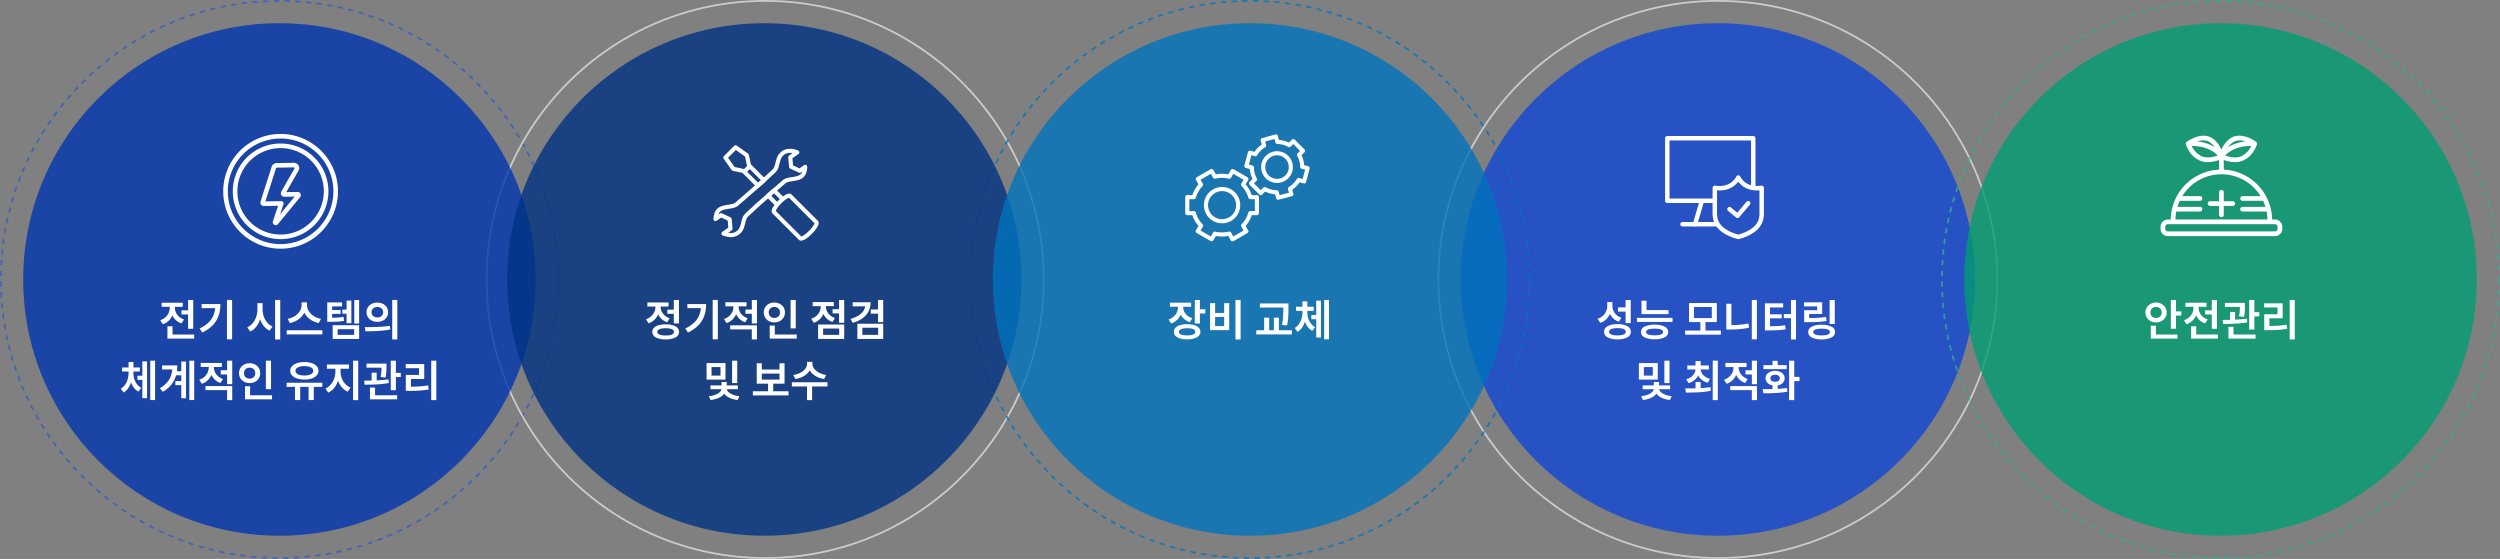 <svg xmlns="http://www.w3.org/2000/svg" width="1400" height="313" viewBox="0 0 1400 313">
    <rect x="0" y="0" width="1400" height="313" fill="#808080" stroke="none"/>
    <g transform="translate(-405 -1707)">
        <g data-name="타원 6365" transform="translate(1210 1707)" style="stroke:#ccc;fill:transparent">
            <ellipse cx="157" cy="156.5" rx="157" ry="156.5" style="stroke:none"/>
            <ellipse cx="157" cy="156.5" rx="156.5" ry="156" style="fill:none"/>
        </g>
        <ellipse data-name="타원 6366" cx="144" cy="143.5" rx="144" ry="143.5" transform="translate(1223 1720)" style="opacity:.8;fill:#1046d4"/>
        <g data-name="타원 70" transform="translate(405 1707)" style="stroke-dasharray:3;stroke:#335dbe;opacity:.8;fill:transparent">
            <circle cx="156.5" cy="156.5" r="156.5" style="stroke:none"/>
            <circle cx="156.5" cy="156.5" r="156" style="fill:none"/>
        </g>
        <g data-name="타원 71" transform="translate(677 1707)" style="stroke:#ccc;fill:transparent">
            <circle cx="156.5" cy="156.5" r="156.5" style="stroke:none"/>
            <circle cx="156.5" cy="156.5" r="156" style="fill:none"/>
        </g>
        <g data-name="타원 72" transform="translate(948 1707)" style="stroke:#0173bd;stroke-dasharray:3;opacity:.8;fill:transparent">
            <ellipse cx="157" cy="156.5" rx="157" ry="156.5" style="stroke:none"/>
            <ellipse cx="157" cy="156.5" rx="156.5" ry="156" style="fill:none"/>
        </g>
        <g data-name="타원 6412" transform="translate(1492 1707)" style="stroke:#33af8e;stroke-dasharray:3;opacity:.8;fill:transparent">
            <circle cx="156.5" cy="156.5" r="156.5" style="stroke:none"/>
            <circle cx="156.5" cy="156.5" r="156" style="fill:none"/>
        </g>
        <circle data-name="타원 65" cx="143.5" cy="143.5" r="143.5" transform="translate(418 1720)" style="fill:#0035ae;opacity:.8"/>
        <ellipse data-name="타원 66" cx="144" cy="143.5" rx="144" ry="143.5" transform="translate(689 1720)" style="fill:#003383;opacity:.8"/>
        <ellipse data-name="타원 67" cx="144" cy="143.5" rx="144" ry="143.5" transform="translate(961 1720)" style="fill:#0173bd;opacity:.8"/>
        <circle data-name="타원 6413" cx="143.5" cy="143.5" r="143.5" transform="translate(1505 1720)" style="fill:#009c72;opacity:.8"/>
        <g data-name="그룹 10359">
            <path data-name="패스 8797" d="m192.037 518.513-6.356.1 6.855-12.02a2.911 2.911 0 0 0-.023-2.954 2.964 2.964 0 0 0-2.579-1.446l-9.671.146a2.94 2.94 0 0 0-2.759 2.046l-6.227 19.469a1.941 1.941 0 0 0 1.877 2.532l7.954-.121-2.9 8.645a1.662 1.662 0 0 0 2.862 1.582l12.362-15.082a1.753 1.753 0 0 0 .225-1.893 1.8 1.8 0 0 0-1.62-1.004zm-9.811 12.51 1.9-5.665a1.288 1.288 0 0 0-1.219-1.7h-.02L174 523.8l5.96-18.632a.37.37 0 0 1 .347-.257l9.671-.146a.348.348 0 0 1 .325.182.354.354 0 0 1 0 .371l-7.4 12.98a1.95 1.95 0 0 0 .015 1.95 1.974 1.974 0 0 0 1.7.953l5.737-.087z" transform="translate(379.627 1295.977)" style="fill:#fff"/>
            <path data-name="패스 8798" d="M170.966 477.055a32.137 32.137 0 1 0 32.134 32.138 32.174 32.174 0 0 0-32.134-32.138zm0 61.7a29.564 29.564 0 1 1 29.565-29.564 29.6 29.6 0 0 1-29.565 29.566z" transform="translate(391.172 1304.945)" style="fill:#fff"/>
            <path data-name="패스 8799" d="M173.939 485.388a26.777 26.777 0 1 0 26.778 26.778 26.808 26.808 0 0 0-26.778-26.778zm0 50.982a24.2 24.2 0 1 1 24.2-24.2 24.232 24.232 0 0 1-24.2 24.2z" transform="translate(388.199 1301.972)" style="fill:#fff"/>
        </g>
        <g data-name="그룹 10357">
            <path data-name="패스 8791" d="M413.7 569.49q.874-.614 1.747-1.23 1.091-.766 2.179-1.535-.238-2.652-.479-5.306l-4.833-2.239-3.08 2.167c.343-8.73 7.963-5.563 11.666-8.168l14.581-12.732 6.712-6.237c2.1-2.086 1.456-6.451 3.8-8.938 2.637-2.8 5.838-2.427 9.027-1.285l-1.747 1.228q-1.087.77-2.177 1.535l.477 5.306 4.836 2.241 3.078-2.169c-.343 8.732-7.963 5.565-11.664 8.172l-14.581 12.73-6.714 6.237c-2.1 2.084-1.456 6.451-3.8 8.938-2.637 2.8-5.838 2.427-9.027 1.285z" transform="translate(396.446 1268.316)" style="stroke-width:2.3px;stroke:#fff;stroke-linecap:round;stroke-linejoin:round;fill:none"/>
            <path data-name="패스 8792" d="m422.411 535.9 3.121-3.123 7.9 7.9-.859.8-2.449 2.137-7.71-7.71zm16.716 10.473 4.882 4.882a28.714 28.714 0 0 0-3.122 3.12l-5.092-5.092 3.333-2.911zm23.673 17.778-14.732-14.729c-.653-.655-3.205.833-5.694 3.322s-3.977 5.039-3.324 5.7h0l14.727 14.727h0c.655.657 3.205-.833 5.694-3.322s3.979-5.039 3.324-5.7zm-40.112-28.528-6.4-1.382-4.448-6.3 2.866-2.864m10.545 7.982-1.38-6.4-6.3-4.448-2.864 2.866" transform="translate(399.361 1267.287)" style="stroke-width:2.3px;stroke:#fff;stroke-linecap:round;stroke-linejoin:round;fill:none"/>
        </g>
        <g data-name="그룹 10363">
            <path data-name="패스 8793" d="m378.5 530.489 7.75 4.476-1.836 3.182a16.413 16.413 0 0 1 4.024 6.978h3.679v8.951h-3.674a16.609 16.609 0 0 1-1.583 3.737 16.35 16.35 0 0 1-2.448 3.239l1.838 3.182-7.75 4.476-1.841-3.184a16.465 16.465 0 0 1-8.055 0l-1.836 3.179-7.752-4.476 1.838-3.179a16.411 16.411 0 0 1-4.024-6.978h-3.679v-8.951h3.674a16.488 16.488 0 0 1 4.028-6.976l-1.838-3.184 7.75-4.476 1.841 3.187a16.413 16.413 0 0 1 8.057 0l1.836-3.182zm-10.37 26.919a9.016 9.016 0 1 0-3.3-12.318 9.018 9.018 0 0 0 3.3 12.318z" transform="translate(716.729 1272.286)" style="stroke-width:2.3px;stroke:#fff;stroke-linecap:round;stroke-linejoin:round;fill:none"/>
            <path data-name="패스 8794" d="m375.518 524.73 7.42-1.988.814 3.045a14.115 14.115 0 0 1 6.679 1.8l2.233-2.235 5.432 5.432-2.23 2.23a14.246 14.246 0 0 1 1.309 3.229 14.081 14.081 0 0 1 .48 3.449l3.047.819-1.988 7.418-3.049-.817a14.094 14.094 0 0 1-4.888 4.89l.817 3.047-7.42 1.988-.814-3.047a14.088 14.088 0 0 1-6.679-1.793l-2.233 2.235-5.432-5.432 2.228-2.233a14.188 14.188 0 0 1-1.791-6.676l-3.044-.819 1.988-7.418 3.05.817a14.093 14.093 0 0 1 4.885-4.893l-.814-3.045zm10.04 22.633a7.74 7.74 0 1 0-9.478-5.472 7.741 7.741 0 0 0 9.478 5.472z" transform="translate(736.575 1260.684)" style="stroke-width:2.3px;stroke:#fff;stroke-linecap:round;stroke-linejoin:round;fill:none"/>
        </g>
        <g data-name="그룹 10358">
            <path data-name="패스 8795" d="M386.836 342.986h-1.6a28.42 28.42 0 0 0-27.064-27.926v-5.38a19.065 19.065 0 0 0 6.272 1.183 11.241 11.241 0 0 0 4.777-.986c5.527-2.58 7.4-8.49 7.531-8.934l.009-.029v-.037a1.246 1.246 0 0 0 .041-.193v-.205a1.273 1.273 0 0 0-.06-.34c-.005-.016-.013-.032-.019-.047a1.315 1.315 0 0 0-.144-.279c-.013-.019-.024-.039-.038-.057a1.329 1.329 0 0 0-.247-.25c-.008-.006-.013-.014-.02-.02-.3-.22-7.359-5.346-13.145-2.643-3.181 1.486-5.15 4.537-6.279 6.983-1.128-2.446-3.1-5.5-6.278-6.983-5.791-2.7-12.848 2.423-13.145 2.643-.007.005-.012.014-.02.02a1.319 1.319 0 0 0-.247.249l-.04.061a1.324 1.324 0 0 0-.141.273c-.007.018-.015.034-.021.053a1.3 1.3 0 0 0-.059.336V300.684a1.288 1.288 0 0 0 .04.192c0 .014 0 .028.005.041.076.258 1.92 6.341 7.541 8.965a11.233 11.233 0 0 0 4.777.986 19.066 19.066 0 0 0 6.272-1.184v5.381a28.422 28.422 0 0 0-23.931 15.4 1.268 1.268 0 0 0-.15.293 28.125 28.125 0 0 0-2.22 6.105 1.3 1.3 0 0 0-.041.176 28.353 28.353 0 0 0-.722 5.957h-1.6a4.114 4.114 0 0 0-4.11 4.11v1.09a4.114 4.114 0 0 0 4.11 4.11h59.957a4.114 4.114 0 0 0 4.11-4.11V347.1a4.114 4.114 0 0 0-4.101-4.114zm-18.726-35.494c-3.126 1.459-7.024.441-9.132-.325 4.345-4.763 11.336-5.379 14.6-5.384a12.061 12.061 0 0 1-5.469 5.709zm-3.86-8.269a8.127 8.127 0 0 1 6.014.093 23.328 23.328 0 0 0-9.558 3.054 9.252 9.252 0 0 1 3.543-3.147zm-14.782 0a9.251 9.251 0 0 1 3.542 3.147 23.334 23.334 0 0 0-9.576-3.055 8.125 8.125 0 0 1 6.033-.092zm-3.86 8.269a12.107 12.107 0 0 1-5.459-5.709c3.265.007 10.243.629 14.586 5.386-2.11.765-6.006 1.781-9.128.323zm-14.041 31.051h13.268a1.315 1.315 0 0 0 0-2.63h-12.62a25.535 25.535 0 0 1 1.308-3.393h11.311a1.315 1.315 0 0 0 0-2.63h-9.887a25.764 25.764 0 0 1 21.743-12.229.831.831 0 0 0 .335 0 25.762 25.762 0 0 1 21.742 12.229H368.71a1.315 1.315 0 1 0 0 2.63h11.482a25.535 25.535 0 0 1 1.308 3.393h-12.79a1.315 1.315 0 1 0 0 2.63h13.439a25.8 25.8 0 0 1 .458 4.443h-51.5a25.738 25.738 0 0 1 .459-4.442zm56.75 9.643a1.481 1.481 0 0 1-1.48 1.48h-59.958a1.481 1.481 0 0 1-1.48-1.48V347.1a1.481 1.481 0 0 1 1.48-1.48h59.957a1.481 1.481 0 0 1 1.48 1.48z" transform="translate(1292.142 1486.928)" style="fill:#fff"/>
            <path data-name="패스 8796" d="M376.964 348.581h-5.033v-5.032a1.315 1.315 0 0 0-2.63 0v5.032h-5.032a1.315 1.315 0 1 0 0 2.63h5.031v5.033a1.315 1.315 0 1 0 2.63 0v-5.033h5.033a1.315 1.315 0 0 0 0-2.63z" transform="translate(1278.383 1471.116)" style="fill:#fff"/>
        </g>
        <g data-name="그룹 10361">
            <path data-name="패스 8800" d="M856.774 1050.014H831V1015h48.144v27.233" transform="translate(507.68 769.41)" style="stroke-width:2.5px;stroke:#fff;stroke-linecap:round;stroke-linejoin:round;fill:none"/>
            <path data-name="선 158" transform="translate(1347.206 1832.555)" style="stroke-width:2.5px;stroke:#fff;stroke-linecap:round;stroke-linejoin:round;fill:none" d="M0 0h19.194"/>
            <g data-name="그룹 10361">
                <path data-name="선 159" style="stroke-width:2.5px;stroke:#fff;stroke-linecap:round;stroke-linejoin:round;fill:none" d="M3.511 0 0 12.036" transform="translate(1354.227 1820.518)"/>
            </g>
            <g data-name="그룹 10362">
                <path data-name="패스 8801" d="M880.606 1045.2s-3.192 7.333-13.13 5.75v14.87c.258.964-.888 8.775 13.13 12.644 14.018-3.869 12.872-11.68 13.131-12.644v-14.87c-9.937 1.582-13.131-5.75-13.131-5.75z" transform="translate(497.812 761.24)" style="stroke-width:2.5px;stroke:#fff;stroke-linecap:round;stroke-linejoin:round;fill:none"/>
                <path data-name="패스 8802" d="m878.746 1068.189 4.492 3.75 6-7.074" transform="translate(494.763 755.92)" style="stroke-width:2.5px;stroke:#fff;stroke-linecap:round;stroke-linejoin:round;fill:none"/>
            </g>
        </g>
        <g data-name="그룹 10388">
            <path data-name="패스 8867" d="M-55.392-14.208h5.256v2.3h-5.256zm3.72-5.808h2.88v16.128h-2.88zM-63.24-.648h14.976v2.28H-63.24zm0-4.632h2.856V.672h-2.856zm1.3-11.88h2.328v1.488a11.006 11.006 0 0 1-.7 3.912 9.11 9.11 0 0 1-2.076 3.24 8.652 8.652 0 0 1-3.444 2.088l-1.416-2.256a8.651 8.651 0 0 0 2.316-1.188 7.5 7.5 0 0 0 1.668-1.668 6.841 6.841 0 0 0 1-1.992 7.245 7.245 0 0 0 .324-2.136zm.6 0h2.28v1.488a6.5 6.5 0 0 0 .564 2.616 6.779 6.779 0 0 0 1.7 2.328 8.012 8.012 0 0 0 2.82 1.608l-1.392 2.232a8.421 8.421 0 0 1-3.324-2 8.6 8.6 0 0 1-1.992-3.084 10.4 10.4 0 0 1-.66-3.7zm-5.112-1.3h11.832v2.28h-11.836zm36.552-1.58h2.88V2.04h-2.88zm-6.5 2.328h2.832a21.418 21.418 0 0 1-.516 4.764 15.533 15.533 0 0 1-1.676 4.284 14.727 14.727 0 0 1-3.12 3.744 22.06 22.06 0 0 1-4.848 3.144l-1.512-2.28a18.755 18.755 0 0 0 5.14-3.468 11.731 11.731 0 0 0 2.82-4.344 15.546 15.546 0 0 0 .876-5.34zm-7.68 0h9v2.28h-9zm31.248-.552h2.352v3.408a19.118 19.118 0 0 1-.408 3.984A15.786 15.786 0 0 1-12.1-7.284a11.529 11.529 0 0 1-2 2.928 9.172 9.172 0 0 1-2.748 2l-1.7-2.352a8.39 8.39 0 0 0 2.436-1.68 10.149 10.149 0 0 0 1.8-2.412 11.937 11.937 0 0 0 1.1-2.916 13.51 13.51 0 0 0 .372-3.144zm.552 0h2.32v3.408a12.665 12.665 0 0 0 .36 3.012A11.3 11.3 0 0 0-8.52-9.06a9.475 9.475 0 0 0 1.764 2.3 8.279 8.279 0 0 0 2.412 1.6l-1.68 2.3a8.578 8.578 0 0 1-2.7-1.92 11.521 11.521 0 0 1-1.956-2.804 14.719 14.719 0 0 1-1.2-3.444 17.814 17.814 0 0 1-.408-3.828zm9.336-1.776h2.88V2.088h-2.88zM11.88-18.7h2.5v1.632a9.163 9.163 0 0 1-.42 2.772 9.28 9.28 0 0 1-1.224 2.5 10.875 10.875 0 0 1-1.92 2.112A11.385 11.385 0 0 1 8.3-8.076a13.418 13.418 0 0 1-2.976 1L4.08-9.456a11.881 11.881 0 0 0 2.62-.792 9.945 9.945 0 0 0 2.16-1.284 9.19 9.19 0 0 0 1.64-1.656 6.873 6.873 0 0 0 1.032-1.9 5.972 5.972 0 0 0 .348-1.98zm.576 0h2.472v1.632a5.859 5.859 0 0 0 .36 2 7.321 7.321 0 0 0 1.032 1.9 8.573 8.573 0 0 0 1.632 1.644 10.509 10.509 0 0 0 2.172 1.284 10.909 10.909 0 0 0 2.628.78L21.5-7.08a13.114 13.114 0 0 1-2.988-1 11.756 11.756 0 0 1-2.5-1.6 10.586 10.586 0 0 1-1.92-2.1 9.236 9.236 0 0 1-1.224-2.508 9.279 9.279 0 0 1-.42-2.784zM3.528-3.048H23.52V-.72H3.528zm31.2-11.592h3.456v2.28h-3.456zm-8.472 4.584h1.464q1.632 0 2.9-.036t2.424-.144q1.152-.108 2.352-.324l.264 2.232q-1.248.24-2.436.348t-2.508.144q-1.32.036-3 .036h-1.46zm0-8.616h8.3v2.256h-5.564v7.68h-2.736zm1.92 4.272h5.568v2.16h-5.568zM41.4-20.016h2.712V-6.84H41.4zm-4.32.336h2.688v12.672H37.08zM29.28-5.9h14.832v7.7H29.28zm12.048 2.252h-9.24v3.192h9.24zm12.984-14.88a6.828 6.828 0 0 1 3.1.684 5.326 5.326 0 0 1 2.148 1.9 5.052 5.052 0 0 1 .78 2.8 5.069 5.069 0 0 1-.78 2.784 5.3 5.3 0 0 1-2.152 1.9 6.828 6.828 0 0 1-3.1.684 6.828 6.828 0 0 1-3.1-.684 5.381 5.381 0 0 1-2.16-1.908 5.012 5.012 0 0 1-.792-2.784 5 5 0 0 1 .792-2.8 5.413 5.413 0 0 1 2.16-1.9 6.828 6.828 0 0 1 3.104-.676zm0 2.448a3.839 3.839 0 0 0-1.668.348 2.8 2.8 0 0 0-1.164 1.008 2.806 2.806 0 0 0-.432 1.572 2.806 2.806 0 0 0 .432 1.572 2.8 2.8 0 0 0 1.164 1.008 3.839 3.839 0 0 0 1.668.348 3.761 3.761 0 0 0 1.656-.348 2.813 2.813 0 0 0 1.152-1.008 2.806 2.806 0 0 0 .432-1.572 2.806 2.806 0 0 0-.432-1.572 2.813 2.813 0 0 0-1.152-1.008 3.761 3.761 0 0 0-1.656-.348zm8.328-3.96h2.86V2.088h-2.86zm-15 17.568L47.3-4.8q1.968 0 4.332-.036t4.872-.192q2.508-.156 4.86-.516l.216 2.064a43.63 43.63 0 0 1-4.908.684q-2.484.2-4.788.264t-4.244.06zm-127.68 24.9h3.672v2.332h-3.672zm-4.968-2.472h2.184v.744a18.811 18.811 0 0 1-.3 3.36 15.746 15.746 0 0 1-.9 3.132 11.152 11.152 0 0 1-1.524 2.664 7.872 7.872 0 0 1-2.22 1.956l-1.608-2.16a7.578 7.578 0 0 0 1.992-1.668 9.027 9.027 0 0 0 1.368-2.2 11.273 11.273 0 0 0 .768-2.5 14.206 14.206 0 0 0 .24-2.592zm.552 0h2.16v.744a12.761 12.761 0 0 0 .252 2.508 9.878 9.878 0 0 0 .792 2.376 8.758 8.758 0 0 0 1.368 2.04 7.3 7.3 0 0 0 1.98 1.548l-1.56 2.112a7.688 7.688 0 0 1-2.836-2.552 11.853 11.853 0 0 1-1.632-3.72 17.41 17.41 0 0 1-.528-4.308zm-4.152-2.184h9.908v2.3h-9.912zm3.6-3.048h2.736v4.9h-2.736zm12.144-.768h2.712V36.04h-2.712zm-4.44.408h2.664v20.64h-2.66zm18.648 5.52h4.584v2.28h-4.584zm-.144 5.52h4.656v2.28H-58.8zm7.824-11.448h2.736V36.04h-2.736zm-4.512.5h2.664v20.576h-2.664zm-4.968 2.16h2.736a21.193 21.193 0 0 1-.756 5.76A14.33 14.33 0 0 1-61 27.34a16.834 16.834 0 0 1-4.812 4.068l-1.632-1.992a16.608 16.608 0 0 0 4.068-3.36 11.41 11.41 0 0 0 2.232-4.02 16.2 16.2 0 0 0 .684-4.836zm-5.784 0h6.768v2.3h-6.768zm26.136-.432h2.328v1.496a11.006 11.006 0 0 1-.7 3.912 9.11 9.11 0 0 1-2.076 3.24 8.652 8.652 0 0 1-3.444 2.088l-1.416-2.256a8.651 8.651 0 0 0 2.316-1.188 7.5 7.5 0 0 0 1.668-1.668 6.841 6.841 0 0 0 1-1.992 7.245 7.245 0 0 0 .328-2.136zm.6 0h2.28v1.496a6.5 6.5 0 0 0 .564 2.62 6.663 6.663 0 0 0 1.7 2.316 8.418 8.418 0 0 0 2.82 1.62l-1.392 2.232a8.421 8.421 0 0 1-3.324-2 8.6 8.6 0 0 1-1.992-3.084 10.4 10.4 0 0 1-.66-3.7zm6.12 3.168h4.368v2.328h-4.368zm-11.232-4.1h11.832v2.28h-11.832zm2.688 12.936h14.976v7.872h-2.88v-5.588h-12.1zm12.1-14.208h2.88v13.156h-2.88zm21.72 0h2.88v15.94h-2.88zM-19.8 33.352h15.144v2.28H-19.8zm0-5.04h2.856v5.952H-19.8zm2.592-12.888a6.388 6.388 0 0 1 3.024.708 5.446 5.446 0 0 1 2.124 1.956 5.32 5.32 0 0 1 .78 2.88 5.336 5.336 0 0 1-.78 2.868 5.505 5.505 0 0 1-2.124 1.98 6.3 6.3 0 0 1-3.024.72 6.3 6.3 0 0 1-3.024-.72 5.505 5.505 0 0 1-2.124-1.98 5.336 5.336 0 0 1-.78-2.868 5.32 5.32 0 0 1 .78-2.88 5.446 5.446 0 0 1 2.124-1.956 6.388 6.388 0 0 1 3.024-.708zm0 2.472a3.451 3.451 0 0 0-1.608.372 2.762 2.762 0 0 0-1.128 1.056 3.152 3.152 0 0 0-.408 1.644 3.152 3.152 0 0 0 .408 1.644 2.762 2.762 0 0 0 1.128 1.056 3.451 3.451 0 0 0 1.608.372 3.451 3.451 0 0 0 1.608-.372 2.762 2.762 0 0 0 1.128-1.056 3.152 3.152 0 0 0 .408-1.644 3.152 3.152 0 0 0-.408-1.644 2.762 2.762 0 0 0-1.128-1.056 3.451 3.451 0 0 0-1.608-.368zm25.392 9.936h2.928v8.208H8.184zm7.632 0h2.9v8.208h-2.9zM3.5 26.344h20v2.3h-20zm9.96-11.592a12.9 12.9 0 0 1 4.128.6 6.4 6.4 0 0 1 2.772 1.7 3.775 3.775 0 0 1 1 2.616 3.715 3.715 0 0 1-1 2.568 6.4 6.4 0 0 1-2.772 1.7 12.9 12.9 0 0 1-4.128.6 12.928 12.928 0 0 1-4.116-.6 6.491 6.491 0 0 1-2.8-1.7 3.691 3.691 0 0 1-1.008-2.568 3.75 3.75 0 0 1 1.008-2.616 6.491 6.491 0 0 1 2.8-1.7 12.928 12.928 0 0 1 4.12-.6zm0 2.28a9.823 9.823 0 0 0-2.628.312 4.106 4.106 0 0 0-1.74.9 1.889 1.889 0 0 0-.624 1.428 1.863 1.863 0 0 0 .624 1.4 4.106 4.106 0 0 0 1.74.9 9.823 9.823 0 0 0 2.628.312 9.823 9.823 0 0 0 2.628-.312 4.008 4.008 0 0 0 1.728-.9 1.88 1.88 0 0 0 .612-1.4 1.906 1.906 0 0 0-.612-1.428 4.008 4.008 0 0 0-1.728-.9 9.823 9.823 0 0 0-2.624-.312zm17.352.336H33.1v2.784a16.559 16.559 0 0 1-.408 3.672 14.327 14.327 0 0 1-1.216 3.376 11.416 11.416 0 0 1-1.968 2.772 9.332 9.332 0 0 1-2.652 1.92l-1.632-2.256a8.649 8.649 0 0 0 2.364-1.644 10.13 10.13 0 0 0 1.764-2.3 11.444 11.444 0 0 0 1.092-2.7 11.105 11.105 0 0 0 .372-2.832zm.624 0H33.7v2.784a10.346 10.346 0 0 0 1.464 5.256 9.629 9.629 0 0 0 1.752 2.148 8.332 8.332 0 0 0 2.376 1.524l-1.56 2.256a9.2 9.2 0 0 1-2.688-1.812A10.75 10.75 0 0 1 33.06 26.9a13.029 13.029 0 0 1-1.212-3.216 15.3 15.3 0 0 1-.408-3.528zm-5.372-1.248h12.36v2.38h-12.36zm14.664-2.136h2.88v22.08h-2.88zm7.512 1.632h9.528V17.9H48.24zm2.88 5.084h2.808v5.52H51.12zm5.52-5.088h2.808v1.32q0 1.128-.06 2.76a24.826 24.826 0 0 1-.468 3.744l-2.784-.312a26.049 26.049 0 0 0 .444-3.576q.06-1.488.06-2.616zm5.184-1.656H64.7V30.52h-2.88zm1.7 6.864h3.936v2.352h-3.932zm-13.34 12.532H65.4v2.28H50.184zm0-4.32h2.856v5.016h-2.856zm-3-1.608-.264-2.28q1.92 0 4.248-.048t4.752-.2q2.424-.156 4.632-.444l.192 2.04q-2.28.408-4.68.612t-4.68.252q-2.284.044-4.2.068zM84.48 13.96h2.856v22.128H84.48zM70.248 28.552h1.92q1.944 0 3.684-.06t3.444-.228q1.7-.168 3.5-.456l.288 2.3a48.127 48.127 0 0 1-5.352.636q-2.592.156-5.568.156h-1.92zM70.2 15.88h10.368v8.352h-7.44v5.208h-2.88v-7.464h7.416v-3.792H70.2z" transform="translate(562 1895)" style="fill:#fff"/>
            <path data-name="패스 8866" d="M-55.272-14.592h4.416v2.328h-4.416zm3.6-5.424h2.88v13.128h-2.88zm-4.56 13.656a14.046 14.046 0 0 1 4.008.5 5.916 5.916 0 0 1 2.592 1.44 3.145 3.145 0 0 1 .912 2.28 3.4 3.4 0 0 1-2.016 3.1 11.5 11.5 0 0 1-5.5 1.1 11.429 11.429 0 0 1-5.48-1.1 3.406 3.406 0 0 1-2-3.1 3.167 3.167 0 0 1 .9-2.28 5.825 5.825 0 0 1 2.592-1.44 14.075 14.075 0 0 1 3.992-.5zm0 2.184a12.058 12.058 0 0 0-2.532.228 3.746 3.746 0 0 0-1.584.672 1.41 1.41 0 0 0-.54 1.14 1.4 1.4 0 0 0 .54 1.1 3.648 3.648 0 0 0 1.584.684 12.058 12.058 0 0 0 2.532.228 12.021 12.021 0 0 0 2.544-.228 3.637 3.637 0 0 0 1.572-.684 1.4 1.4 0 0 0 .54-1.1 1.41 1.41 0 0 0-.54-1.14 3.735 3.735 0 0 0-1.572-.672 12.021 12.021 0 0 0-2.544-.228zm-5.712-13.632h2.328v1.488a11.271 11.271 0 0 1-.7 3.96 9.3 9.3 0 0 1-2.076 3.288 8.536 8.536 0 0 1-3.42 2.112l-1.44-2.256a8.257 8.257 0 0 0 2.316-1.212 7.814 7.814 0 0 0 1.668-1.7 6.968 6.968 0 0 0 1-2.016 7.443 7.443 0 0 0 .324-2.172zm.6 0h2.28v1.488a6.5 6.5 0 0 0 .564 2.62 6.663 6.663 0 0 0 1.7 2.316 8.418 8.418 0 0 0 2.82 1.62l-1.392 2.232a8.421 8.421 0 0 1-3.324-2 8.6 8.6 0 0 1-1.992-3.084 10.4 10.4 0 0 1-.66-3.7zm-5.112-.816h11.832v2.28h-11.832zM-29.9-20.04h2.88V2.04h-2.88zm-6.5 2.328h2.832a21.418 21.418 0 0 1-.516 4.764 15.533 15.533 0 0 1-1.676 4.284 14.727 14.727 0 0 1-3.12 3.744 22.06 22.06 0 0 1-4.848 3.144l-1.512-2.28a18.755 18.755 0 0 0 5.14-3.468 11.731 11.731 0 0 0 2.82-4.344 15.546 15.546 0 0 0 .876-5.34zm-7.68 0h9v2.28h-9zm25.824-.1h2.328v1.488a11.006 11.006 0 0 1-.7 3.912 9.11 9.11 0 0 1-2.076 3.24 8.652 8.652 0 0 1-3.448 2.092l-1.416-2.256a8.651 8.651 0 0 0 2.316-1.188 7.5 7.5 0 0 0 1.668-1.668 6.841 6.841 0 0 0 1-1.992 7.245 7.245 0 0 0 .324-2.136zm.6 0h2.28v1.488a6.5 6.5 0 0 0 .556 2.624 6.663 6.663 0 0 0 1.7 2.316 8.418 8.418 0 0 0 2.82 1.62l-1.392 2.232a8.421 8.421 0 0 1-3.324-2A8.6 8.6 0 0 1-17-12.624a10.4 10.4 0 0 1-.66-3.7zm6.12 3.168h4.368v2.328h-4.368zm-11.232-4.1h11.832v2.28h-11.84zm2.688 12.936h14.968v7.872h-2.88v-5.592h-12.1zm12.1-14.208h2.88v13.152h-2.88zm21.72 0h2.88V-4.08h-2.88zM2.04-.648h15.144v2.28H2.04zm0-5.04H4.9V.264H2.04zm2.592-12.888a6.388 6.388 0 0 1 3.024.708 5.446 5.446 0 0 1 2.124 1.956 5.32 5.32 0 0 1 .78 2.88 5.336 5.336 0 0 1-.78 2.868 5.505 5.505 0 0 1-2.124 1.98 6.3 6.3 0 0 1-3.024.72 6.3 6.3 0 0 1-3.024-.72 5.505 5.505 0 0 1-2.124-1.98 5.336 5.336 0 0 1-.78-2.868 5.32 5.32 0 0 1 .78-2.88 5.446 5.446 0 0 1 2.124-1.956 6.388 6.388 0 0 1 3.024-.708zm0 2.472a3.451 3.451 0 0 0-1.608.372A2.762 2.762 0 0 0 1.9-14.676a3.152 3.152 0 0 0-.408 1.644 3.152 3.152 0 0 0 .408 1.644 2.762 2.762 0 0 0 1.128 1.056 3.451 3.451 0 0 0 1.608.372 3.451 3.451 0 0 0 1.608-.372 2.762 2.762 0 0 0 1.128-1.056 3.152 3.152 0 0 0 .408-1.644 3.152 3.152 0 0 0-.408-1.644 2.762 2.762 0 0 0-1.132-1.056 3.451 3.451 0 0 0-1.608-.368zm32.616 1.272h4.392v2.332h-4.392zm3.624-5.184h2.88v12.792h-2.88zM29.136-6.264h14.616V1.8H29.136zm11.808 2.232h-9v3.576h9zM30.6-17.976h2.328v1.512a11.037 11.037 0 0 1-.7 3.9 8.972 8.972 0 0 1-2.076 3.24 8.722 8.722 0 0 1-3.444 2.076L25.3-9.5a8.867 8.867 0 0 0 2.316-1.176 7.285 7.285 0 0 0 1.668-1.656 6.841 6.841 0 0 0 1-1.992 7.245 7.245 0 0 0 .324-2.136zm.6 0h2.28v1.488a6.474 6.474 0 0 0 .564 2.628 6.813 6.813 0 0 0 1.7 2.316 8.012 8.012 0 0 0 2.82 1.608L37.176-7.68a8.73 8.73 0 0 1-3.324-2.02 8.469 8.469 0 0 1-1.992-3.08 10.494 10.494 0 0 1-.66-3.708zm-5.112-.864H37.92v2.28H26.088zm29.472.12h2.976a10.927 10.927 0 0 1-1.188 5.148 10.957 10.957 0 0 1-3.432 3.864 17.657 17.657 0 0 1-5.46 2.508l-1.128-2.232a16.365 16.365 0 0 0 4.512-1.92 8.733 8.733 0 0 0 2.772-2.712 6.234 6.234 0 0 0 .948-3.336zm-7.056 0h9.024v2.28H48.5zm14.208-1.3h2.88v12.412h-2.88zm-4.08 5.328h4.512v2.328h-4.512zM51.12-6.7h14.472v8.5H51.12zm11.64 2.236h-8.832V-.48h8.832zm-96.072 19.792h10.584v9.24h-10.584zm7.8 2.232h-5.016v4.776h5.016zm6.48-3.576h2.88v12.552h-2.88zm-5.9 15.312h2.424v.336a4.565 4.565 0 0 1-.588 2.256 6.178 6.178 0 0 1-1.72 1.912 10.035 10.035 0 0 1-2.724 1.416 15.893 15.893 0 0 1-3.564.78l-.936-2.16a14.458 14.458 0 0 0 2.484-.42 11.16 11.16 0 0 0 1.98-.72 6.477 6.477 0 0 0 1.44-.924 4.2 4.2 0 0 0 .888-1.044 2.162 2.162 0 0 0 .312-1.092zm.456 0h2.472v.336a2.31 2.31 0 0 0 .468 1.32 4.9 4.9 0 0 0 1.368 1.26 9.8 9.8 0 0 0 2.208 1.032 12.725 12.725 0 0 0 3.012.588l-.936 2.16a15.309 15.309 0 0 1-3.6-.792 9.909 9.909 0 0 1-2.7-1.44 6.363 6.363 0 0 1-1.7-1.92 4.476 4.476 0 0 1-.588-2.208zm-6.7-1.488h15.384v2.136h-15.384zm6.24-1.9h2.928v2.88h-2.928zM-7.392 31.1H12.6v2.328H-7.392zm8.52-4.872h2.856v5.448H1.128zm-6.36-10.8H-2.4v3.528h9.936v-3.532h2.808v11.424H-5.232zm2.832 5.78v3.36h9.936v-3.36zm25.32-6.552h2.5v1.08a7.277 7.277 0 0 1-1.608 4.6 9.411 9.411 0 0 1-1.9 1.788 11.138 11.138 0 0 1-2.512 1.328 15.2 15.2 0 0 1-3.036.8l-1.128-2.3a12.764 12.764 0 0 0 2.64-.624 10.2 10.2 0 0 0 2.136-1.044 7.588 7.588 0 0 0 1.588-1.356 5.66 5.66 0 0 0 .984-1.56 4.258 4.258 0 0 0 .336-1.632zm.528 0h2.5v1.08a4.17 4.17 0 0 0 .336 1.62 5.588 5.588 0 0 0 1 1.548 7.88 7.88 0 0 0 1.6 1.356A10.734 10.734 0 0 0 31 21.316a12.04 12.04 0 0 0 2.628.636l-1.128 2.3a14.938 14.938 0 0 1-3.024-.8 11.191 11.191 0 0 1-2.508-1.344 9.264 9.264 0 0 1-1.9-1.8 7.8 7.8 0 0 1-1.2-2.148 7.021 7.021 0 0 1-.42-2.424zM22.92 27.88h2.856v8.184H22.92zm-8.472-1.8h19.944v2.328H14.448z" transform="translate(834 1895)" style="fill:#fff"/>
            <path data-name="패스 8865" d="M-40.3-17.592h2.328v1.492a11.074 11.074 0 0 1-.7 3.936A8.993 8.993 0 0 1-40.74-8.94a8.722 8.722 0 0 1-3.444 2.076L-45.6-9.12a8.18 8.18 0 0 0 2.964-1.692 7.01 7.01 0 0 0 1.764-2.472A7.258 7.258 0 0 0-40.3-16.1zm.576 0h2.3v1.492a6.093 6.093 0 0 0 .564 2.556 6.32 6.32 0 0 0 1.692 2.2A8.2 8.2 0 0 0-32.3-9.84l-1.344 2.232a8.487 8.487 0 0 1-3.384-1.884 8.078 8.078 0 0 1-2.016-2.964 9.853 9.853 0 0 1-.676-3.644zm-5.112-.912h11.88v2.28h-11.88zm13.92-1.512h2.856v13.152h-2.856zm2.088 5.208h3.792v2.352h-3.792zm-6.384 8.376a13.6 13.6 0 0 1 3.936.5A5.846 5.846 0 0 1-28.7-4.476a3.157 3.157 0 0 1 .912 2.268A3.186 3.186 0 0 1-28.7.084a5.846 5.846 0 0 1-2.568 1.452 13.6 13.6 0 0 1-3.936.5 13.725 13.725 0 0 1-3.948-.5A5.755 5.755 0 0 1-41.724.084a3.208 3.208 0 0 1-.9-2.292 3.179 3.179 0 0 1 .9-2.268 5.755 5.755 0 0 1 2.568-1.452 13.725 13.725 0 0 1 3.948-.504zm0 2.256a12.2 12.2 0 0 0-2.484.216 3.625 3.625 0 0 0-1.56.66 1.363 1.363 0 0 0-.54 1.092 1.42 1.42 0 0 0 .54 1.128 3.626 3.626 0 0 0 1.56.684 11.576 11.576 0 0 0 2.484.228 11.54 11.54 0 0 0 2.5-.228 3.616 3.616 0 0 0 1.548-.684 1.42 1.42 0 0 0 .54-1.128 1.363 1.363 0 0 0-.54-1.092 3.614 3.614 0 0 0-1.548-.66 12.161 12.161 0 0 0-2.496-.216zM-8.136-20.04h2.88V2.088h-2.88zm-14.232 1.776h2.832v5.5h5.064v-5.5h2.832V-3.12h-10.728zm2.832 7.728V-5.4h5.064v-5.136zM5.5-18.072h14.04v2.3H5.5zM3.528-3.048h19.944V-.72H3.528zM7.9-10.1h2.832v7.82H7.9zm10.776-7.968h2.856v2.232q0 1.344-.024 2.856t-.184 3.28q-.156 1.776-.564 3.96l-2.832-.288a41.077 41.077 0 0 0 .648-5.46q.1-2.364.1-4.356zm-5.3 7.968h2.808v7.82h-2.816zm20.976-1.464h3.672v2.324h-3.68zm-4.976-2.476h2.184v.744a18.811 18.811 0 0 1-.3 3.36 15.747 15.747 0 0 1-.9 3.132 11.152 11.152 0 0 1-1.524 2.664 7.872 7.872 0 0 1-2.22 1.956l-1.608-2.16A7.578 7.578 0 0 0 27-6.012a9.027 9.027 0 0 0 1.368-2.2 11.273 11.273 0 0 0 .768-2.5 14.207 14.207 0 0 0 .24-2.592zm.552 0h2.16v.744a12.761 12.761 0 0 0 .252 2.508 9.878 9.878 0 0 0 .792 2.376 8.758 8.758 0 0 0 1.368 2.04 7.3 7.3 0 0 0 1.98 1.548l-1.56 2.112a7.688 7.688 0 0 1-2.832-2.556 11.853 11.853 0 0 1-1.632-3.72 17.41 17.41 0 0 1-.528-4.308zm-4.152-2.184h9.912v2.3h-9.912zm3.6-3.048h2.736v4.9h-2.736zm12.144-.768h2.712V2.04H41.52zm-4.44.408h2.664v20.64H37.08z" transform="translate(1105 1895)" style="fill:#fff"/>
            <path data-name="패스 8864" d="M-28.32-20.016h2.856v16.1h-2.856zm2.04 6.408h3.84v2.352h-3.84zM-39.552-.648h14.928v2.28h-14.928zm0-4.944h2.852V.36h-2.856zm2.928-12.984a6.3 6.3 0 0 1 3.024.72 5.628 5.628 0 0 1 2.136 1.968 5.259 5.259 0 0 1 .792 2.88 5.275 5.275 0 0 1-.792 2.868A5.6 5.6 0 0 1-33.6-8.16a6.3 6.3 0 0 1-3.024.72 6.251 6.251 0 0 1-3-.72 5.6 5.6 0 0 1-2.136-1.98 5.275 5.275 0 0 1-.792-2.868 5.259 5.259 0 0 1 .792-2.88 5.628 5.628 0 0 1 2.136-1.968 6.251 6.251 0 0 1 3-.72zm0 2.472a3.4 3.4 0 0 0-1.584.372 2.818 2.818 0 0 0-1.14 1.068 3.145 3.145 0 0 0-.42 1.656 3.082 3.082 0 0 0 .42 1.644 2.844 2.844 0 0 0 1.14 1.056 3.4 3.4 0 0 0 1.584.372A3.431 3.431 0 0 0-35-10.308a2.865 2.865 0 0 0 1.128-1.056 3.082 3.082 0 0 0 .42-1.644 3.145 3.145 0 0 0-.42-1.656A2.839 2.839 0 0 0-35-15.732a3.431 3.431 0 0 0-1.624-.368zm27.5 1.9h5.256v2.3H-9.12zm3.72-5.808h2.88v16.124H-5.4zM-16.968-.648h14.976v2.28h-14.976zm0-4.632h2.856V.672h-2.856zm1.3-11.88h2.328v1.488a11.006 11.006 0 0 1-.7 3.912 9.11 9.11 0 0 1-2.076 3.24 8.652 8.652 0 0 1-3.444 2.088l-1.416-2.256a8.651 8.651 0 0 0 2.316-1.188 7.5 7.5 0 0 0 1.668-1.668 6.841 6.841 0 0 0 1-1.992 7.245 7.245 0 0 0 .324-2.136zm.6 0h2.28v1.488a6.5 6.5 0 0 0 .564 2.616 6.779 6.779 0 0 0 1.7 2.328A8.012 8.012 0 0 0-7.7-9.12l-1.4 2.232a8.421 8.421 0 0 1-3.324-2 8.6 8.6 0 0 1-1.992-3.084 10.4 10.4 0 0 1-.66-3.7zm-5.112-1.3h11.828v2.28h-11.832zm22.152.072H11.5v2.28H1.968zM4.848-13.3h2.808v5.52H4.848zm5.52-5.088h2.808v1.32q0 1.128-.06 2.76a24.827 24.827 0 0 1-.468 3.744l-2.784-.312a26.049 26.049 0 0 0 .444-3.576q.06-1.488.06-2.616zm5.184-1.656h2.88V-3.48h-2.88zm1.7 6.864h3.936v2.352h-3.932zM3.912-.648h15.216v2.28H3.912zm0-4.32h2.856V.048H3.912zm-3-1.608-.264-2.28q1.92 0 4.248-.048t4.752-.2q2.424-.156 4.632-.444l.192 2.04q-2.28.408-4.68.612t-4.68.252q-2.28.044-4.2.068zm37.3-13.464h2.856V2.088h-2.86zM23.976-5.448H25.9q1.944 0 3.684-.06t3.444-.228q1.7-.168 3.5-.456l.288 2.3a48.128 48.128 0 0 1-5.352.636Q28.872-3.1 25.9-3.1h-1.92zm-.048-12.672H34.3v8.352h-7.44v5.208h-2.88v-7.464h7.416v-3.792h-7.468z" transform="translate(1649 1895)" style="fill:#fff"/>
            <path data-name="패스 8863" d="M-61.944-18.84h2.376v2.04a11.739 11.739 0 0 1-.708 4.116 9.5 9.5 0 0 1-2.088 3.336A8.634 8.634 0 0 1-65.856-7.2l-1.488-2.28a8.186 8.186 0 0 0 3.036-1.74 7.2 7.2 0 0 0 1.776-2.568 7.952 7.952 0 0 0 .588-3.012zm.576 0h2.3v1.92a7.472 7.472 0 0 0 .552 2.844 6.674 6.674 0 0 0 1.68 2.4A7.5 7.5 0 0 0-54-10.08l-1.488 2.232a8.461 8.461 0 0 1-3.276-2.028 8.523 8.523 0 0 1-1.956-3.144 11.5 11.5 0 0 1-.648-3.9zm9.7-1.176h2.88v12.96h-2.88zM-56.232-6.48a11.3 11.3 0 0 1 5.5 1.128 3.471 3.471 0 0 1 2.012 3.144A3.446 3.446 0 0 1-50.736.924a11.4 11.4 0 0 1-5.5 1.116 11.326 11.326 0 0 1-5.48-1.116 3.448 3.448 0 0 1-2-3.132 3.473 3.473 0 0 1 2-3.144 11.224 11.224 0 0 1 5.484-1.128zm0 2.232a12.058 12.058 0 0 0-2.532.228 3.648 3.648 0 0 0-1.584.684 1.42 1.42 0 0 0-.54 1.128 1.431 1.431 0 0 0 .54 1.116 3.557 3.557 0 0 0 1.584.7 12.058 12.058 0 0 0 2.532.228A12.021 12.021 0 0 0-53.688-.4a3.546 3.546 0 0 0 1.572-.7 1.431 1.431 0 0 0 .54-1.116 1.42 1.42 0 0 0-.54-1.128 3.637 3.637 0 0 0-1.572-.684 12.021 12.021 0 0 0-2.544-.22zm.332-11.592h4.68v2.328h-4.68zm13.128 1.488h15.144v2.28h-15.14zm0-5.28h2.832v6.312h-2.832zm-2.568 9.624h19.968v2.28h-19.964zm9.912 3.84A12.163 12.163 0 0 1-29.82-5.1a3.3 3.3 0 0 1 2.028 3.012A3.3 3.3 0 0 1-29.82.924a12.163 12.163 0 0 1-5.6 1.068A12.176 12.176 0 0 1-41.016.924a3.3 3.3 0 0 1-2.04-3.012 3.3 3.3 0 0 1 2.04-3.012 12.176 12.176 0 0 1 5.592-1.068zm0 2.208a13.943 13.943 0 0 0-2.592.2 3.876 3.876 0 0 0-1.608.624 1.267 1.267 0 0 0-.552 1.044 1.267 1.267 0 0 0 .552 1.044 3.876 3.876 0 0 0 1.608.624 13.943 13.943 0 0 0 2.592.2 14.1 14.1 0 0 0 2.616-.2 3.772 3.772 0 0 0 1.6-.624 1.276 1.276 0 0 0 .54-1.044 1.276 1.276 0 0 0-.54-1.044 3.772 3.772 0 0 0-1.6-.624 14.1 14.1 0 0 0-2.612-.2zm17.116 1.06H1.68v2.324h-19.992zm8.52-5.112h2.856v5.688h-2.856zm-6.36-10.32H-.576v10.7h-15.576zm12.768 2.252h-9.984v6.192h9.984zm22.392-3.96h2.856V2.04h-2.856zM4.728-17.9h2.856v13.7H4.728zm0 12h1.92q2.472 0 5.1-.2a45.391 45.391 0 0 0 5.388-.756l.312 2.376a43.386 43.386 0 0 1-5.532.816q-2.7.216-5.268.216h-1.92zm36.216-14.14h2.832V2.088h-2.832zm-4.008 7.92h4.344v2.328h-4.344zM26.352-5.3H28.1q1.9 0 3.48-.036t3.072-.168q1.488-.132 3.024-.372l.264 2.28q-1.584.264-3.108.4t-3.156.18q-1.632.048-3.576.048h-1.748zm0-12.84h10.224v2.328h-7.392V-4.56h-2.832zm2.16 6.168h7.248v2.232h-7.248zm34.08-8.04h2.88v13.44h-2.88zM48.336-9.888h1.872q2.112 0 3.84-.048t3.3-.192q1.572-.144 3.2-.408l.312 2.28q-1.68.288-3.3.432t-3.4.192q-1.776.048-3.96.048h-1.864zm-.048-8.812h10.128v6.552h-7.272v3.552h-2.808v-5.684h7.272v-2.136h-7.32zM58.08-6.144a12.011 12.011 0 0 1 5.52 1.056 3.292 3.292 0 0 1 2.016 3.024A3.34 3.34 0 0 1 63.6.984a11.782 11.782 0 0 1-5.52 1.08A11.536 11.536 0 0 1 52.6.972a3.349 3.349 0 0 1-2-3.036 3.3 3.3 0 0 1 2-3.012 11.756 11.756 0 0 1 5.48-1.068zm0 2.208a12.853 12.853 0 0 0-2.556.216 3.98 3.98 0 0 0-1.584.62 1.244 1.244 0 0 0-.54 1.032A1.3 1.3 0 0 0 53.94-1a3.758 3.758 0 0 0 1.584.624 13.589 13.589 0 0 0 2.556.2 13.589 13.589 0 0 0 2.556-.2A3.758 3.758 0 0 0 62.22-1a1.3 1.3 0 0 0 .54-1.068 1.244 1.244 0 0 0-.54-1.032 3.98 3.98 0 0 0-1.584-.624 12.853 12.853 0 0 0-2.556-.212zM-44.232 15.328h10.584v9.24h-10.584zm7.8 2.232h-5.016v4.776h5.016zm6.48-3.576h2.88v12.552h-2.88zm-5.9 15.312h2.424v.336a4.565 4.565 0 0 1-.588 2.256 6.178 6.178 0 0 1-1.72 1.912 10.035 10.035 0 0 1-2.724 1.416 15.893 15.893 0 0 1-3.564.78l-.936-2.16a14.458 14.458 0 0 0 2.484-.42 11.16 11.16 0 0 0 1.98-.72 6.477 6.477 0 0 0 1.44-.924 4.2 4.2 0 0 0 .888-1.044 2.162 2.162 0 0 0 .312-1.092zm.456 0h2.472v.336a2.31 2.31 0 0 0 .468 1.32 4.9 4.9 0 0 0 1.368 1.26 9.8 9.8 0 0 0 2.208 1.032 12.725 12.725 0 0 0 3.012.588l-.936 2.16a15.309 15.309 0 0 1-3.6-.792 9.909 9.909 0 0 1-2.7-1.44 6.363 6.363 0 0 1-1.7-1.92 4.476 4.476 0 0 1-.588-2.208zm-6.7-1.488h15.384v2.136H-42.1zm6.24-1.9h2.928v2.88h-2.928zm23.352-.024h2.88V30.5H-12.5zm0-7.848h2.28v.5a8.539 8.539 0 0 1-.708 3.48A7.7 7.7 0 0 1-13.02 24.8a8.942 8.942 0 0 1-3.4 1.752l-1.3-2.208A8.01 8.01 0 0 0-14.84 23a6.017 6.017 0 0 0 1.74-2.052 5.286 5.286 0 0 0 .588-2.412zm.576 0h2.3v.5a4.907 4.907 0 0 0 .588 2.316 5.863 5.863 0 0 0 1.764 1.98 8.547 8.547 0 0 0 2.88 1.32l-1.272 2.184a9.2 9.2 0 0 1-3.42-1.692 7.444 7.444 0 0 1-2.124-2.724 8.082 8.082 0 0 1-.72-3.384zm-5.16-1.392h12.1V18.9h-12.1zm4.584-2.5h2.88v3.5H-12.5zm9.624-.192h2.856v22.136H-2.88zm-15 17.9-.336-2.328q1.944 0 4.32-.036t4.884-.192q2.508-.156 4.86-.516l.216 2.088q-2.424.456-4.908.672t-4.788.252q-2.304.048-4.248.072zm26.64-15.66h2.328v1.488a11.006 11.006 0 0 1-.7 3.912 9.11 9.11 0 0 1-2.076 3.24 8.652 8.652 0 0 1-3.44 2.088l-1.416-2.256a8.651 8.651 0 0 0 2.316-1.188 7.5 7.5 0 0 0 1.668-1.668 6.841 6.841 0 0 0 1-1.992 7.245 7.245 0 0 0 .32-2.136zm.6 0h2.28v1.488a6.5 6.5 0 0 0 .56 2.62 6.663 6.663 0 0 0 1.7 2.316 8.418 8.418 0 0 0 2.82 1.62l-1.392 2.232a8.421 8.421 0 0 1-3.324-2 8.6 8.6 0 0 1-1.992-3.084 10.4 10.4 0 0 1-.66-3.7zm6.12 3.168h4.368v2.328H15.48zm-11.232-4.1H16.08v2.28H4.248zm2.688 12.932h14.976v7.872h-2.88v-5.592H6.936zm12.1-14.208h2.88v13.152h-2.88zm11.592 13.08h2.852v3.576h-2.856zm9.264-13.08h2.88v22.08h-2.88zm1.9 9.072h3.928v2.352h-3.936zm-16.32 9.192L25.1 29.92q1.944 0 4.248-.036t4.716-.168q2.412-.132 4.668-.444l.216 2.064a46 46 0 0 1-4.728.624q-2.4.192-4.632.24t-4.124.048zm.048-15.768h13.024v2.232H25.512zm6.544 3.22a6.88 6.88 0 0 1 2.772.528 4.513 4.513 0 0 1 1.884 1.44 3.541 3.541 0 0 1 .672 2.16 3.608 3.608 0 0 1-.672 2.16 4.349 4.349 0 0 1-1.884 1.452 7.736 7.736 0 0 1-5.556 0 4.445 4.445 0 0 1-1.88-1.456 3.565 3.565 0 0 1-.684-2.16 3.5 3.5 0 0 1 .684-2.16 4.617 4.617 0 0 1 1.884-1.44 6.859 6.859 0 0 1 2.78-.524zm0 2.16a3.176 3.176 0 0 0-1.92.528 1.812 1.812 0 0 0 0 2.892 3.808 3.808 0 0 0 3.828 0 1.794 1.794 0 0 0 0-2.892 3.187 3.187 0 0 0-1.908-.532zm-1.44-7.8h2.856v4.056h-2.856z" transform="translate(1367 1895)" style="fill:#fff"/>
        </g>
    </g>
</svg>
